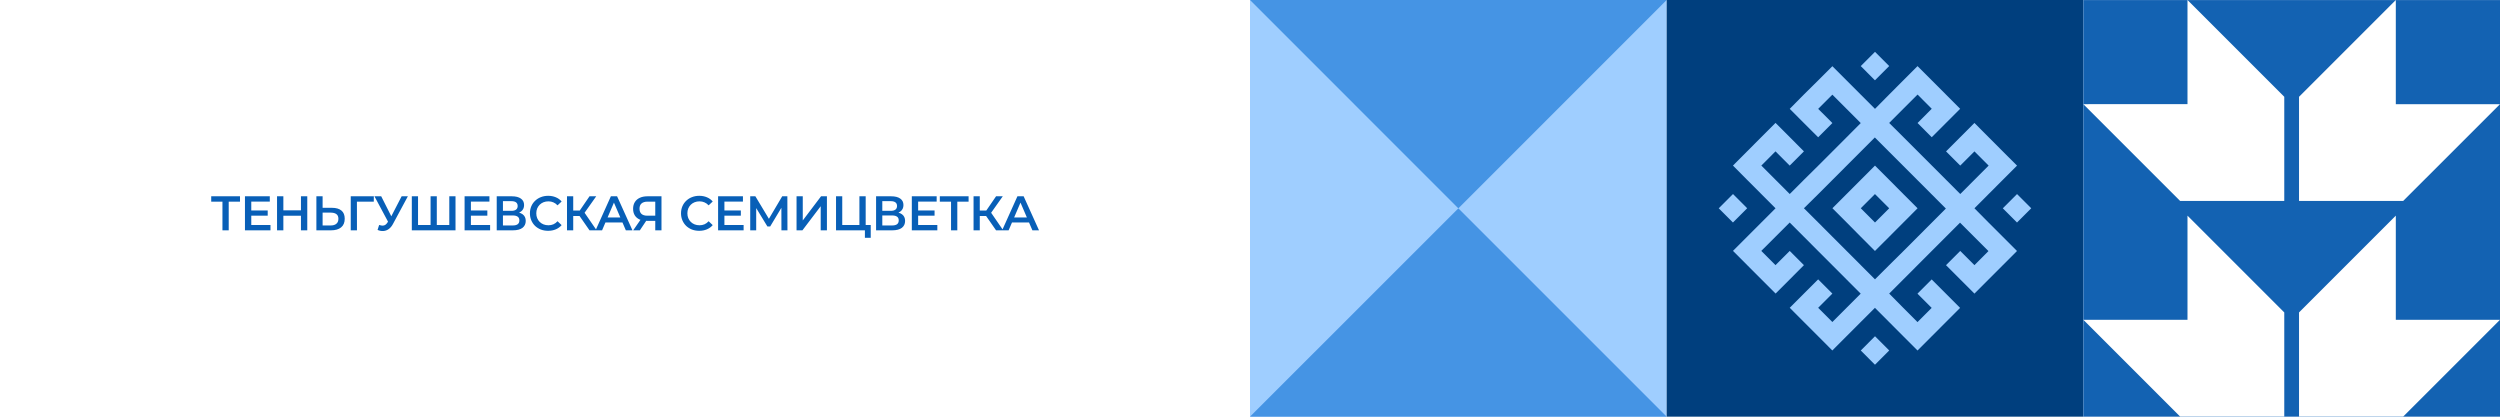 <?xml version="1.0" encoding="UTF-8"?> <svg xmlns="http://www.w3.org/2000/svg" width="2160" height="360" viewBox="0 0 2160 360" fill="none"> <g filter="url(#filter0_b_711_69139)"> <rect width="2160" height="360" fill="white"></rect> </g> <path d="M192.193 199V172.876L193.495 174.22H182.491V169.6H207.355V174.22H196.351L197.611 172.876V199H192.193ZM216.684 181.822H231.3V186.316H216.684V181.822ZM217.104 194.422H233.694V199H211.644V169.6H233.106V174.178H217.104V194.422ZM260.025 169.6H265.485V199H260.025V169.6ZM244.821 199H239.361V169.6H244.821V199ZM260.445 186.4H244.359V181.738H260.445V186.4ZM286.878 179.554C290.378 179.554 293.08 180.338 294.984 181.906C296.888 183.474 297.84 185.826 297.84 188.962C297.84 192.266 296.79 194.772 294.69 196.48C292.618 198.16 289.72 199 285.996 199H273.354V169.6H278.73V179.554H286.878ZM285.744 194.8C287.844 194.8 289.468 194.31 290.616 193.33C291.792 192.35 292.38 190.922 292.38 189.046C292.38 187.198 291.806 185.854 290.658 185.014C289.51 184.146 287.872 183.712 285.744 183.712H278.73V194.8H285.744ZM303.039 199V169.6H322.989L322.947 174.22H307.113L308.373 172.918L308.415 199H303.039ZM327.566 194.38C329.106 194.912 330.464 195.052 331.64 194.8C332.816 194.548 333.866 193.694 334.79 192.238L336.218 190.012L336.764 189.424L347.012 169.6H352.388L339.62 193.33C338.584 195.318 337.352 196.83 335.924 197.866C334.496 198.902 332.956 199.476 331.304 199.588C329.68 199.728 327.986 199.42 326.222 198.664L327.566 194.38ZM336.638 194.128L323.534 169.6H329.372L339.62 189.928L336.638 194.128ZM373.237 194.38L372.019 195.724V169.6H377.395V195.724L376.093 194.38H389.491L388.189 195.724V169.6H393.565V199H355.807V169.6H361.183V195.724L359.923 194.38H373.237ZM406.445 181.822H421.061V186.316H406.445V181.822ZM406.865 194.422H423.455V199H401.405V169.6H422.867V174.178H406.865V194.422ZM429.164 199V169.6H442.31C445.614 169.6 448.19 170.258 450.038 171.574C451.886 172.862 452.81 174.724 452.81 177.16C452.81 179.568 451.928 181.43 450.164 182.746C448.4 184.034 446.076 184.678 443.192 184.678L443.948 183.166C447.224 183.166 449.758 183.824 451.55 185.14C453.342 186.456 454.238 188.36 454.238 190.852C454.238 193.4 453.3 195.402 451.424 196.858C449.548 198.286 446.776 199 443.108 199H429.164ZM434.54 194.8H442.94C444.844 194.8 446.286 194.45 447.266 193.75C448.246 193.022 448.736 191.916 448.736 190.432C448.736 188.948 448.246 187.87 447.266 187.198C446.286 186.498 444.844 186.148 442.94 186.148H434.54V194.8ZM434.54 182.158H441.848C443.612 182.158 444.956 181.808 445.88 181.108C446.804 180.38 447.266 179.344 447.266 178C447.266 176.6 446.804 175.55 445.88 174.85C444.956 174.15 443.612 173.8 441.848 173.8H434.54V182.158ZM473.562 199.42C471.322 199.42 469.236 199.056 467.304 198.328C465.4 197.572 463.734 196.522 462.306 195.178C460.906 193.806 459.814 192.196 459.03 190.348C458.246 188.5 457.854 186.484 457.854 184.3C457.854 182.116 458.246 180.1 459.03 178.252C459.814 176.404 460.92 174.808 462.348 173.464C463.776 172.092 465.442 171.042 467.346 170.314C469.25 169.558 471.336 169.18 473.604 169.18C476.012 169.18 478.21 169.6 480.198 170.44C482.186 171.252 483.866 172.47 485.238 174.094L481.71 177.412C480.646 176.264 479.456 175.41 478.14 174.85C476.824 174.262 475.396 173.968 473.856 173.968C472.316 173.968 470.902 174.22 469.614 174.724C468.354 175.228 467.248 175.942 466.296 176.866C465.372 177.79 464.644 178.882 464.112 180.142C463.608 181.402 463.356 182.788 463.356 184.3C463.356 185.812 463.608 187.198 464.112 188.458C464.644 189.718 465.372 190.81 466.296 191.734C467.248 192.658 468.354 193.372 469.614 193.876C470.902 194.38 472.316 194.632 473.856 194.632C475.396 194.632 476.824 194.352 478.14 193.792C479.456 193.204 480.646 192.322 481.71 191.146L485.238 194.506C483.866 196.102 482.186 197.32 480.198 198.16C478.21 199 475.998 199.42 473.562 199.42ZM509.334 199L499.38 184.678L503.79 181.948L515.508 199H509.334ZM489.888 199V169.6H495.264V199H489.888ZM493.626 186.61V181.906H503.538V186.61H493.626ZM504.294 184.93L499.296 184.258L509.334 169.6H515.13L504.294 184.93ZM514.564 199L527.794 169.6H533.17L546.442 199H540.73L529.348 172.498H531.532L520.192 199H514.564ZM520.654 192.196L522.124 187.912H538L539.47 192.196H520.654ZM566.147 199V189.592L567.491 190.81H558.881C556.417 190.81 554.289 190.404 552.497 189.592C550.733 188.752 549.375 187.562 548.423 186.022C547.471 184.454 546.995 182.578 546.995 180.394C546.995 178.126 547.499 176.194 548.507 174.598C549.515 172.974 550.943 171.742 552.791 170.902C554.639 170.034 556.809 169.6 559.301 169.6H571.523V199H566.147ZM547.079 199L554.345 188.5H559.847L552.833 199H547.079ZM566.147 187.828V172.708L567.491 174.22H559.469C557.229 174.22 555.507 174.738 554.303 175.774C553.127 176.782 552.539 178.294 552.539 180.31C552.539 182.242 553.099 183.74 554.219 184.804C555.367 185.84 557.047 186.358 559.259 186.358H567.491L566.147 187.828ZM604.107 199.42C601.867 199.42 599.781 199.056 597.849 198.328C595.945 197.572 594.279 196.522 592.851 195.178C591.451 193.806 590.359 192.196 589.575 190.348C588.791 188.5 588.399 186.484 588.399 184.3C588.399 182.116 588.791 180.1 589.575 178.252C590.359 176.404 591.465 174.808 592.893 173.464C594.321 172.092 595.987 171.042 597.891 170.314C599.795 169.558 601.881 169.18 604.149 169.18C606.557 169.18 608.755 169.6 610.743 170.44C612.731 171.252 614.411 172.47 615.783 174.094L612.255 177.412C611.191 176.264 610.001 175.41 608.685 174.85C607.369 174.262 605.941 173.968 604.401 173.968C602.861 173.968 601.447 174.22 600.159 174.724C598.899 175.228 597.793 175.942 596.841 176.866C595.917 177.79 595.189 178.882 594.657 180.142C594.153 181.402 593.901 182.788 593.901 184.3C593.901 185.812 594.153 187.198 594.657 188.458C595.189 189.718 595.917 190.81 596.841 191.734C597.793 192.658 598.899 193.372 600.159 193.876C601.447 194.38 602.861 194.632 604.401 194.632C605.941 194.632 607.369 194.352 608.685 193.792C610.001 193.204 611.191 192.322 612.255 191.146L615.783 194.506C614.411 196.102 612.731 197.32 610.743 198.16C608.755 199 606.543 199.42 604.107 199.42ZM625.472 181.822H640.088V186.316H625.472V181.822ZM625.892 194.422H642.482V199H620.432V169.6H641.894V174.178H625.892V194.422ZM648.191 199V169.6H652.643L665.537 191.062H663.143L675.827 169.6H680.279L680.363 199H675.155L675.113 177.706H676.205L665.453 195.64H663.017L652.097 177.706H653.357V199H648.191ZM688.212 199V169.6H693.588V190.474L709.38 169.6H714.462V199H709.086V178.168L693.294 199H688.212ZM722.327 199V169.6H727.703V194.38H742.529V169.6H747.947V199H722.327ZM747.275 205.468V197.656L748.493 199H742.529V194.38H752.315V205.468H747.275ZM756.935 199V169.6H770.081C773.385 169.6 775.961 170.258 777.809 171.574C779.657 172.862 780.581 174.724 780.581 177.16C780.581 179.568 779.699 181.43 777.935 182.746C776.171 184.034 773.847 184.678 770.963 184.678L771.719 183.166C774.995 183.166 777.529 183.824 779.321 185.14C781.113 186.456 782.009 188.36 782.009 190.852C782.009 193.4 781.071 195.402 779.195 196.858C777.319 198.286 774.547 199 770.879 199H756.935ZM762.311 194.8H770.711C772.615 194.8 774.057 194.45 775.037 193.75C776.017 193.022 776.507 191.916 776.507 190.432C776.507 188.948 776.017 187.87 775.037 187.198C774.057 186.498 772.615 186.148 770.711 186.148H762.311V194.8ZM762.311 182.158H769.619C771.383 182.158 772.727 181.808 773.651 181.108C774.575 180.38 775.037 179.344 775.037 178C775.037 176.6 774.575 175.55 773.651 174.85C772.727 174.15 771.383 173.8 769.619 173.8H762.311V182.158ZM792.849 181.822H807.465V186.316H792.849V181.822ZM793.269 194.422H809.859V199H787.809V169.6H809.271V174.178H793.269V194.422ZM821.699 199V172.876L823.001 174.22H811.997V169.6H836.861V174.22H825.857L827.117 172.876V199H821.699ZM860.596 199L850.642 184.678L855.052 181.948L866.77 199H860.596ZM841.15 199V169.6H846.526V199H841.15ZM844.888 186.61V181.906H854.8V186.61H844.888ZM855.556 184.93L850.558 184.258L860.596 169.6H866.392L855.556 184.93ZM865.826 199L879.056 169.6H884.432L897.704 199H891.992L880.61 172.498H882.794L871.454 199H865.826ZM871.916 192.196L873.386 187.912H889.262L890.732 192.196H871.916Z" fill="#085FB7"></path> <path d="M1440 3.14722e-05L1080 0L1080 360L1440 360L1440 3.14722e-05Z" fill="#9FCEFF"></path> <path d="M1440 3.14722e-05L1080 0L1260.01 180.013L1440 3.14722e-05Z" fill="#4594E4"></path> <path d="M1260.01 180.008L1080 359.995L1440 359.995L1260.01 180.008Z" fill="#4594E4"></path> <path d="M1440 360L1800 360L1800 3.05176e-05L1440 -9.92405e-07L1440 360Z" fill="#003F7E"></path> <path d="M1620.01 290.518L1607.71 302.836L1619.98 315.118L1632.28 302.8L1620.01 290.518Z" fill="#9FCEFF"></path> <path d="M1497.29 167.643L1484.99 179.961L1497.26 192.243L1509.56 179.925L1497.29 167.643Z" fill="#9FCEFF"></path> <path d="M1509.52 155.39L1521.79 167.673L1534.06 179.956L1521.81 192.214L1509.57 204.472L1497.3 216.755L1509.57 229.063L1521.84 241.347L1534.13 253.63L1546.4 241.347L1558.59 229.089L1546.33 216.806L1534.03 229.089L1521.76 216.78L1534.03 204.523L1546.3 192.265L1558.57 204.548L1570.84 216.857L1583.11 229.14L1595.37 241.423L1607.64 253.706L1595.4 265.964L1583.16 278.221L1570.89 265.938L1583.16 253.655L1570.89 241.372L1558.59 253.655L1546.33 265.938L1558.59 278.221L1570.86 290.504L1583.13 302.813L1595.4 290.504L1607.67 278.221L1619.94 265.964L1632.2 278.247L1644.47 290.555L1656.74 302.838L1669.01 290.555L1681.25 278.298L1693.52 266.015L1681.25 253.706L1668.98 241.423L1656.69 253.731L1668.96 266.015L1656.72 278.298L1644.45 265.989L1632.26 253.655L1644.5 241.397L1656.74 229.14L1668.98 216.882L1681.23 204.624L1693.47 192.367L1705.74 204.65L1718.03 216.933L1705.92 229.089L1693.65 216.806L1681.35 229.114L1693.62 241.397L1705.92 253.681L1718.18 241.397L1730.43 229.14L1742.7 216.857L1730.43 204.573L1718.13 192.29L1705.92 179.956L1718.16 167.673L1730.43 155.39L1742.72 143.107L1730.43 130.824L1718.16 118.541L1705.92 106.232L1693.65 118.515L1681.38 130.798L1693.65 143.081L1705.92 130.798L1718.18 143.081L1705.92 155.365L1693.67 167.622L1681.4 155.339L1669.14 143.056L1656.87 130.773L1644.57 118.49L1632.26 106.232L1644.5 93.949L1656.77 81.691L1669.03 93.974L1656.77 106.283L1669.03 118.566L1681.3 106.283L1693.57 94L1681.3 81.691L1669.03 69.408L1656.74 57.125L1644.47 69.408L1632.26 81.64L1619.99 94.051L1607.72 81.768L1595.45 69.484L1583.18 57.201L1570.89 69.484L1558.59 81.64L1546.33 94.051L1558.59 106.334L1570.89 118.617L1583.18 106.308L1570.91 94.051L1583.16 81.793L1595.42 94.051L1607.69 106.334L1595.45 118.617L1583.21 130.875L1570.96 143.132L1558.59 155.365L1546.33 167.622L1534.06 155.339L1521.79 143.056L1534.03 130.773L1546.3 143.081L1558.59 130.773L1546.33 118.464L1534.06 106.181L1521.79 118.464L1509.55 130.747L1497.28 143.056L1509.52 155.39ZM1570.89 167.8L1583.13 155.543L1595.37 143.285L1607.62 131.027L1619.86 118.77L1632.13 131.053L1644.42 143.336L1656.69 155.619L1668.96 167.902L1681.23 180.185L1668.98 192.468L1656.74 204.726L1644.5 216.984L1632.26 229.089L1619.99 241.347L1607.72 229.063L1595.45 216.78L1583.18 204.497L1570.91 192.189L1558.59 179.931L1570.89 167.8Z" fill="#9FCEFF"></path> <path d="M1607.7 204.552L1619.96 216.836L1632.26 204.552L1644.5 192.269L1656.77 179.961L1644.5 167.678L1632.26 155.369L1619.99 143.086L1607.72 155.369L1595.48 167.627L1583.21 179.91L1595.48 192.193L1607.7 204.552ZM1619.96 167.678L1632.26 179.961L1619.99 192.244L1607.72 179.935L1619.96 167.678Z" fill="#9FCEFF"></path> <path d="M1742.72 167.666L1730.42 179.984L1742.69 192.266L1754.99 179.948L1742.72 167.666Z" fill="#9FCEFF"></path> <path d="M1620 44.784L1607.7 57.102L1619.96 69.383L1632.27 57.066L1620 44.784Z" fill="#9FCEFF"></path> <path d="M1800 0.072L1800 360L2160 360L2160 0.072L1800 0.072Z" fill="#1362B2"></path> <path d="M1889.99 186.32L1889.99 276.296L1800 276.296L1883.62 359.923L1973.61 359.923L1973.61 269.947L1889.99 186.32Z" fill="white"></path> <path d="M1986.36 269.947L1986.36 359.923L2076.36 359.923L2160 276.296L2069.98 276.321L2069.98 186.32L1986.36 269.947Z" fill="white"></path> <path d="M1889.99 7.86747e-06L1889.99 89.976L1800 90.001L1883.62 173.602L1973.61 173.602L1973.61 83.627L1889.99 7.86747e-06Z" fill="white"></path> <path d="M1986.36 83.627L1986.36 173.602L2076.36 173.602L2160 90.001L2069.98 90.001L2069.98 7.30865e-06L1986.36 83.627Z" fill="white"></path> <defs> <filter id="filter0_b_711_69139" x="-24" y="-24" width="2208" height="408" filterUnits="userSpaceOnUse" color-interpolation-filters="sRGB"> <feFlood flood-opacity="0" result="BackgroundImageFix"></feFlood> <feGaussianBlur in="BackgroundImageFix" stdDeviation="12"></feGaussianBlur> <feComposite in2="SourceAlpha" operator="in" result="effect1_backgroundBlur_711_69139"></feComposite> <feBlend mode="normal" in="SourceGraphic" in2="effect1_backgroundBlur_711_69139" result="shape"></feBlend> </filter> </defs> </svg> 